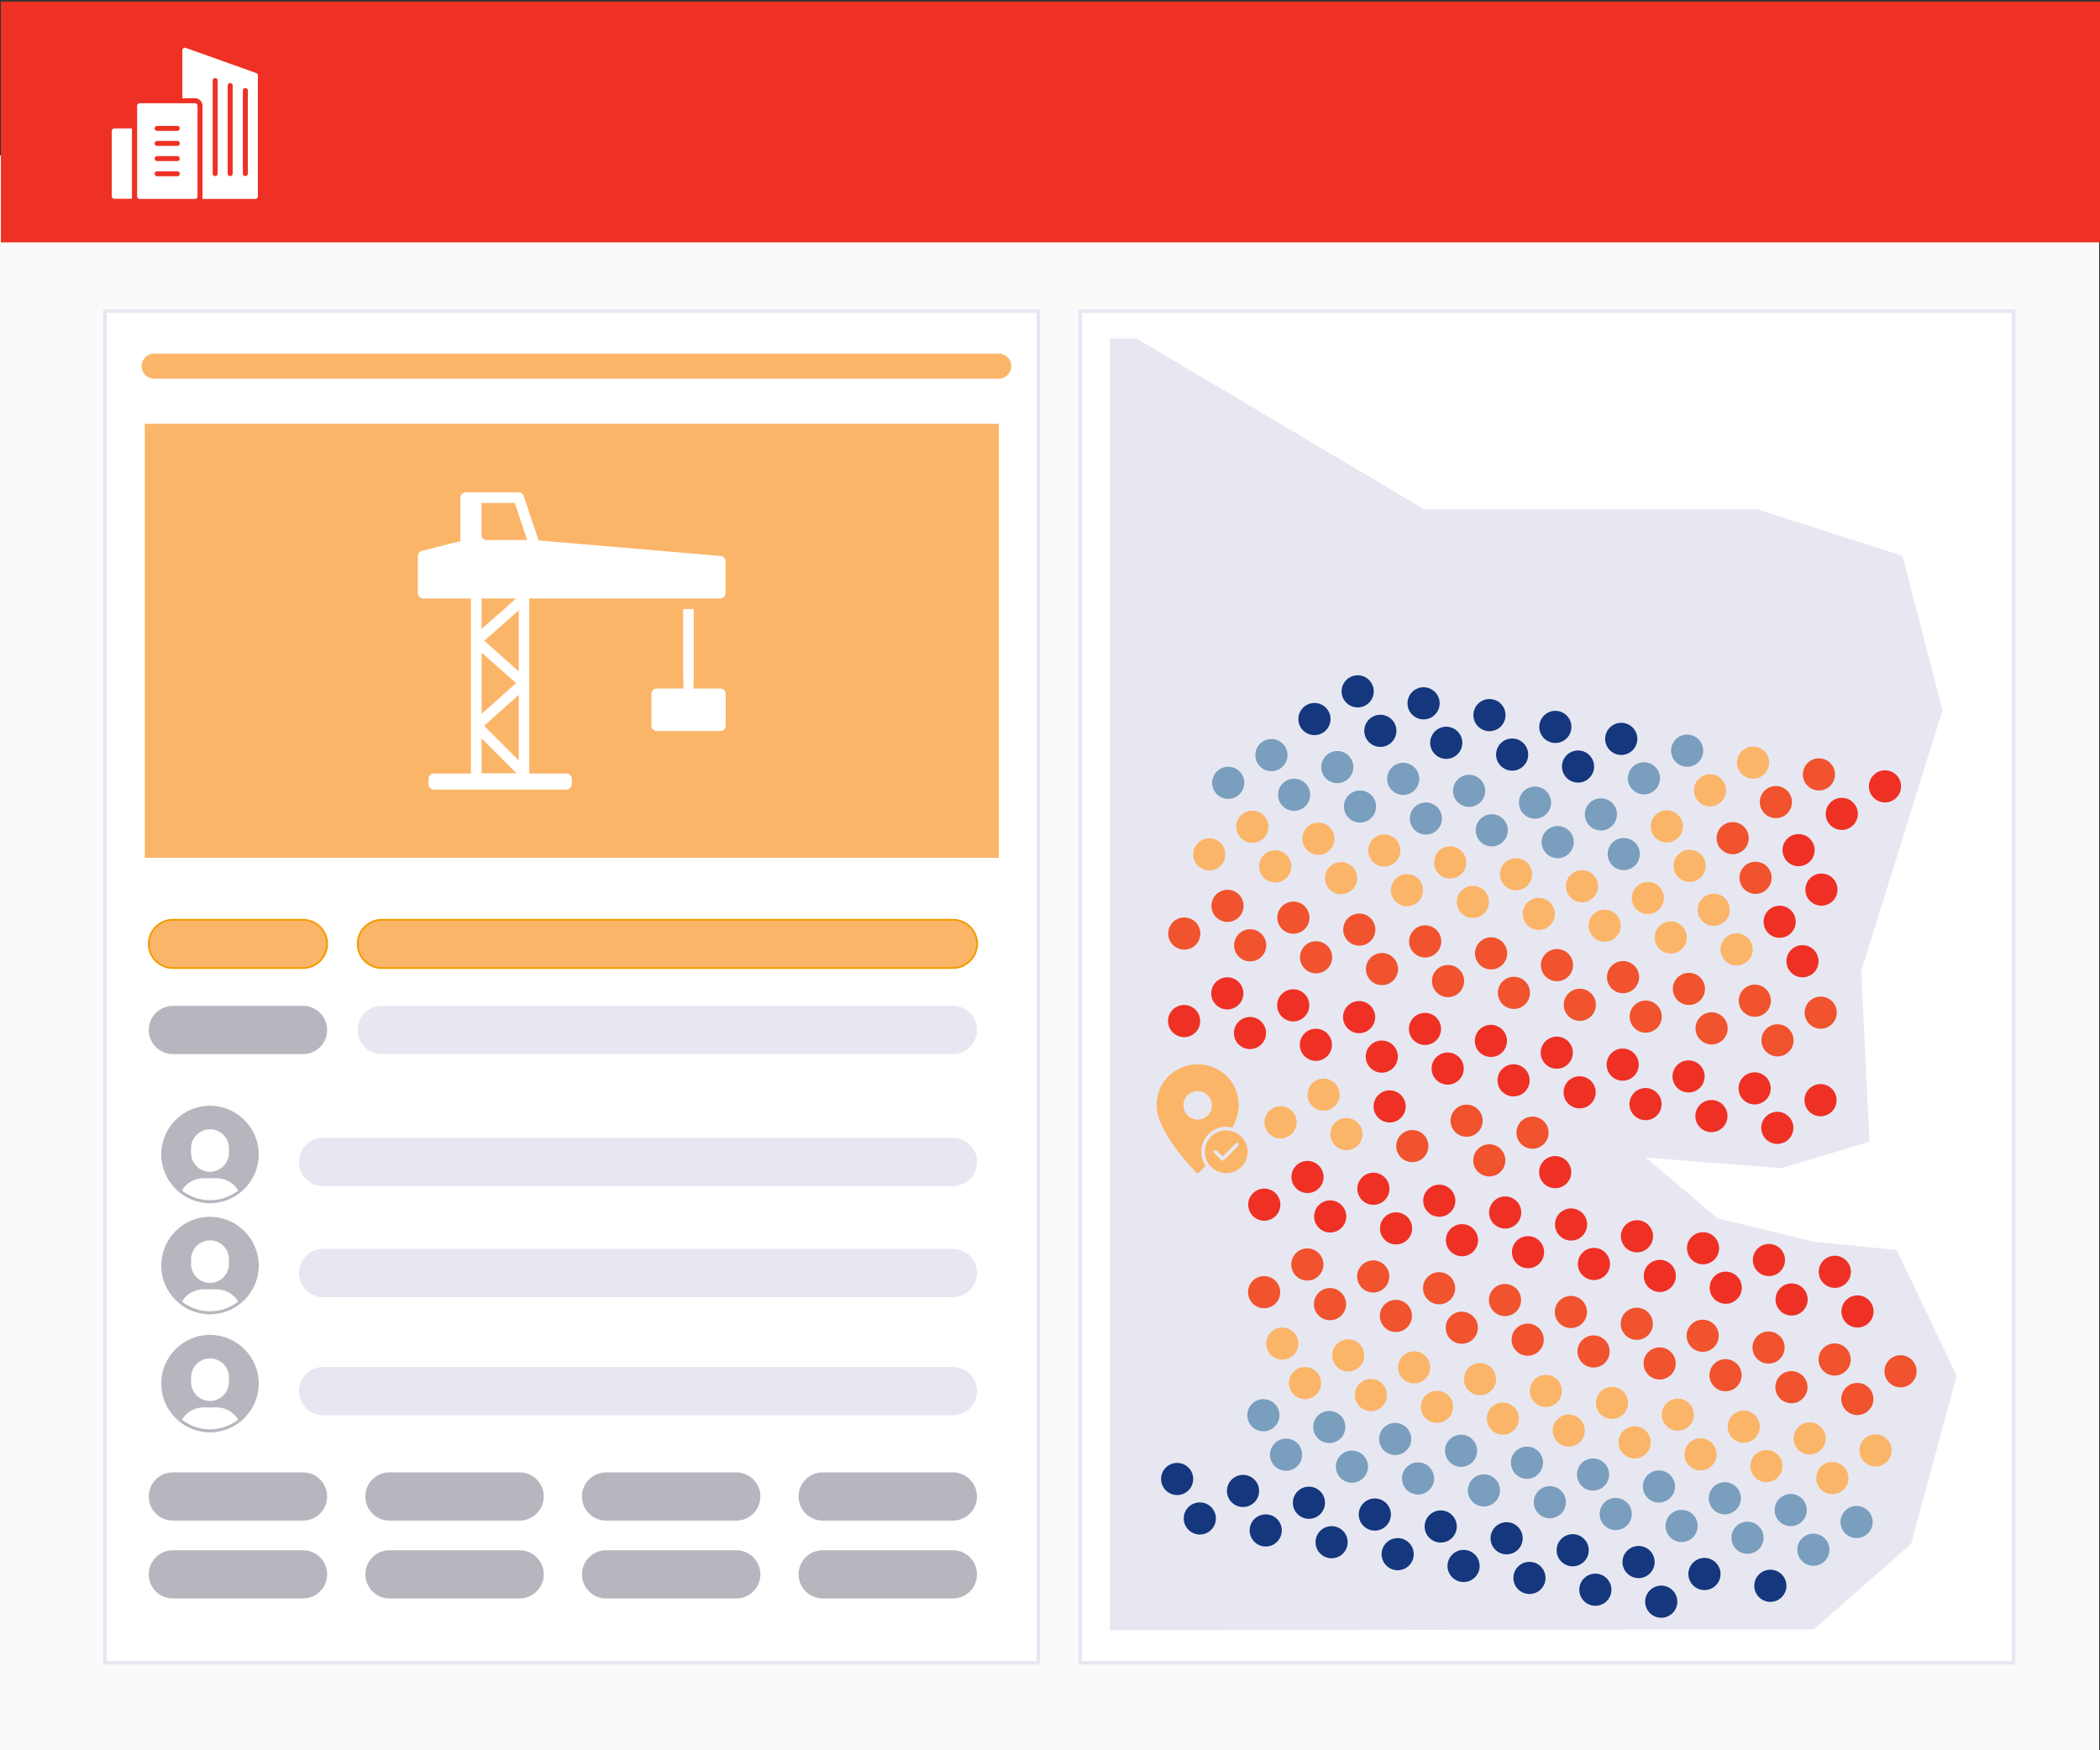 <?xml version="1.0" encoding="utf-8"?>
<!-- Generator: Adobe Illustrator 26.1.0, SVG Export Plug-In . SVG Version: 6.00 Build 0)  -->
<svg version="1.1" id="Layer_1" xmlns="http://www.w3.org/2000/svg" xmlns:xlink="http://www.w3.org/1999/xlink" x="0px" y="0px"
	 viewBox="0 0 1176 980" style="enable-background:new 0 0 1176 980;" xml:space="preserve">
<rect x="0" y="0" width="1176" height="980" fill="#333333" stroke="none"/>
<style type="text/css">
	.st0{fill:#FAFAFA;}
	.st1{fill:#EE3124;}
	.st2{fill:#FFFFFF;stroke:#E7E7F2;stroke-width:2;stroke-miterlimit:10;}
	.st3{fill:#FBB568;}
	.st4{fill:#FBB568;stroke:#F29C01;stroke-miterlimit:10;}
	.st5{fill:#E7E7F2;}
	.st6{fill:#B6B6BF;}
	.st7{fill:none;stroke:#FBB568;stroke-width:14;stroke-linecap:round;stroke-linejoin:round;stroke-miterlimit:10;}
	.st8{fill:#FFFFFF;}
	.st9{fill:#F0532D;}
	.st10{fill:#7A9EBD;}
	.st11{fill:#14377D;}
</style>
<rect x="-0.5" y="87" class="st0" width="1176" height="893.8"/>
<rect x="0.5" y="0.9" class="st1" width="1176" height="134.8"/>
<rect x="58.8" y="174.2" class="st2" width="522.7" height="756.8"/>
<rect x="604.9" y="174.2" class="st2" width="522.7" height="756.8"/>
<rect x="81.1" y="237.3" class="st3" width="478.2" height="243"/>
<path class="st4" d="M533.6,542H213.8c-7.4,0-13.5-6-13.5-13.5l0,0c0-7.4,6-13.5,13.5-13.5h319.9c7.4,0,13.5,6,13.5,13.5l0,0
	C547.1,536,541.1,542,533.6,542z"/>
<path class="st5" d="M533.6,590.2H213.8c-7.4,0-13.5-6-13.5-13.5l0,0c0-7.4,6-13.5,13.5-13.5h319.9c7.4,0,13.5,6,13.5,13.5l0,0
	C547.1,584.2,541.1,590.2,533.6,590.2z"/>
<path class="st5" d="M533.6,664.1H180.9c-7.4,0-13.5-6-13.5-13.5l0,0c0-7.4,6-13.5,13.5-13.5h352.8c7.4,0,13.5,6,13.5,13.5l0,0
	C547.1,658.1,541.1,664.1,533.6,664.1z"/>
<path class="st4" d="M169.7,542H96.8c-7.4,0-13.5-6-13.5-13.5l0,0c0-7.4,6-13.5,13.5-13.5h72.9c7.4,0,13.5,6,13.5,13.5l0,0
	C183.2,536,177.1,542,169.7,542z"/>
<path class="st6" d="M169.7,590.2H96.8c-7.4,0-13.5-6-13.5-13.5l0,0c0-7.4,6-13.5,13.5-13.5h72.9c7.4,0,13.5,6,13.5,13.5l0,0
	C183.2,584.2,177.1,590.2,169.7,590.2z"/>
<path class="st6" d="M169.7,851.4H96.8c-7.4,0-13.5-6-13.5-13.5l0,0c0-7.4,6-13.5,13.5-13.5h72.9c7.4,0,13.5,6,13.5,13.5l0,0
	C183.2,845.4,177.1,851.4,169.7,851.4z"/>
<path class="st6" d="M291,851.4h-72.9c-7.4,0-13.5-6-13.5-13.5l0,0c0-7.4,6-13.5,13.5-13.5H291c7.4,0,13.5,6,13.5,13.5l0,0
	C304.5,845.4,298.4,851.4,291,851.4z"/>
<path class="st6" d="M412.3,851.4h-72.9c-7.4,0-13.5-6-13.5-13.5l0,0c0-7.4,6-13.5,13.5-13.5h72.9c7.4,0,13.5,6,13.5,13.5l0,0
	C425.8,845.4,419.8,851.4,412.3,851.4z"/>
<path class="st6" d="M533.6,851.4h-72.9c-7.4,0-13.5-6-13.5-13.5l0,0c0-7.4,6-13.5,13.5-13.5h72.9c7.4,0,13.5,6,13.5,13.5l0,0
	C547.1,845.4,541.1,851.4,533.6,851.4z"/>
<path class="st6" d="M169.7,895H96.8c-7.4,0-13.5-6-13.5-13.5l0,0c0-7.4,6-13.5,13.5-13.5h72.9c7.4,0,13.5,6,13.5,13.5l0,0
	C183.2,889,177.1,895,169.7,895z"/>
<path class="st6" d="M291,895h-72.9c-7.4,0-13.5-6-13.5-13.5l0,0c0-7.4,6-13.5,13.5-13.5H291c7.4,0,13.5,6,13.5,13.5l0,0
	C304.5,889,298.4,895,291,895z"/>
<path class="st6" d="M412.3,895h-72.9c-7.4,0-13.5-6-13.5-13.5l0,0c0-7.4,6-13.5,13.5-13.5h72.9c7.4,0,13.5,6,13.5,13.5l0,0
	C425.8,889,419.8,895,412.3,895z"/>
<path class="st6" d="M533.6,895h-72.9c-7.4,0-13.5-6-13.5-13.5l0,0c0-7.4,6-13.5,13.5-13.5h72.9c7.4,0,13.5,6,13.5,13.5l0,0
	C547.1,889,541.1,895,533.6,895z"/>
<line class="st7" x1="86.3" y1="205" x2="559.3" y2="205"/>
<g>
	<g>
		<path class="st8" d="M64,71.9h9.9l0,0v39.4l0,0H64c-0.8,0-1.4-0.6-1.4-1.4V73.3C62.6,72.5,63.3,71.9,64,71.9z"/>
		<path class="st8" d="M109.2,57.8h-31c-0.8,0-1.4,0.6-1.4,1.4V110c0,0.8,0.6,1.4,1.4,1.4h31c0.8,0,1.4-0.6,1.4-1.4V59.2
			C110.6,58.4,110,57.8,109.2,57.8z M99.3,98.7H88c-0.8,0-1.4-0.6-1.4-1.4s0.6-1.4,1.4-1.4h11.3c0.8,0,1.4,0.6,1.4,1.4
			S100.1,98.7,99.3,98.7z M99.3,90.2H88c-0.8,0-1.4-0.6-1.4-1.4s0.6-1.4,1.4-1.4h11.3c0.8,0,1.4,0.6,1.4,1.4
			C100.7,89.6,100.1,90.2,99.3,90.2z M99.3,81.7H88c-0.8,0-1.4-0.6-1.4-1.4s0.6-1.4,1.4-1.4h11.3c0.8,0,1.4,0.6,1.4,1.4
			S100.1,81.7,99.3,81.7z M99.3,73.3H88c-0.8,0-1.4-0.6-1.4-1.4s0.6-1.4,1.4-1.4h11.3c0.8,0,1.4,0.6,1.4,1.4S100.1,73.3,99.3,73.3z"
			/>
		<path class="st8" d="M143.5,40.9L104,26.8c-0.7-0.3-1.5,0.1-1.8,0.9c-0.1,0.2-0.1,0.3-0.1,0.5V55h7.1c2.3,0,4.2,1.9,4.2,4.2v52.2
			H143c0.8,0,1.4-0.6,1.4-1.4V42.2C144.4,41.7,144.1,41.1,143.5,40.9z M121.9,97.2c0,0.8-0.6,1.4-1.4,1.4s-1.4-0.6-1.4-1.4V45.1
			c0-0.8,0.6-1.4,1.4-1.4s1.4,0.6,1.4,1.4V97.2z M130.3,97.2c0,0.8-0.6,1.4-1.4,1.4c-0.8,0-1.4-0.6-1.4-1.4V47.9
			c0-0.8,0.6-1.4,1.4-1.4s1.4,0.6,1.4,1.4V97.2z M138.8,97.2c0,0.8-0.6,1.4-1.4,1.4c-0.8,0-1.4-0.6-1.4-1.4V50.7
			c0-0.8,0.6-1.4,1.4-1.4c0.8,0,1.4,0.6,1.4,1.4V97.2z"/>
	</g>
</g>
<g>
	<path class="st6" d="M117.6,619.1c-15.1,0-27.3,12.3-27.3,27.3s12.3,27.3,27.3,27.3s27.3-12.3,27.3-27.3
		C144.9,631.4,132.6,619.1,117.6,619.1z M107,642.9c0-5.8,4.7-10.6,10.6-10.6s10.6,4.7,10.6,10.6v2.6c0,5.8-4.7,10.6-10.6,10.6
		s-10.6-4.7-10.6-10.6V642.9z M117.6,672c-5.9,0-11.3-2-15.7-5.4c2.5-4.3,7.1-6.9,12.2-6.9h7.1c5.1,0,9.6,2.6,12.2,6.9
		C128.9,670,123.5,672,117.6,672z"/>
</g>
<path class="st5" d="M533.6,726.3H180.9c-7.4,0-13.5-6-13.5-13.5l0,0c0-7.4,6-13.5,13.5-13.5h352.8c7.4,0,13.5,6,13.5,13.5l0,0
	C547.1,720.3,541.1,726.3,533.6,726.3z"/>
<g>
	<path class="st6" d="M117.6,681.3c-15.1,0-27.3,12.3-27.3,27.3c0,15.1,12.3,27.3,27.3,27.3s27.3-12.3,27.3-27.3
		C144.9,693.6,132.6,681.3,117.6,681.3z M107,705.1c0-5.8,4.7-10.6,10.6-10.6s10.6,4.7,10.6,10.6v2.6c0,5.8-4.7,10.6-10.6,10.6
		s-10.6-4.7-10.6-10.6V705.1z M117.6,734.2c-5.9,0-11.3-2-15.7-5.4c2.5-4.3,7.1-6.9,12.2-6.9h7.1c5.1,0,9.6,2.6,12.2,6.9
		C128.9,732.2,123.5,734.2,117.6,734.2z"/>
</g>
<path class="st5" d="M533.6,792.4H180.9c-7.4,0-13.5-6-13.5-13.5l0,0c0-7.4,6-13.5,13.5-13.5h352.8c7.4,0,13.5,6,13.5,13.5l0,0
	C547.1,786.4,541.1,792.4,533.6,792.4z"/>
<g>
	<path class="st6" d="M117.6,747.4c-15.1,0-27.3,12.3-27.3,27.3c0,15.1,12.3,27.3,27.3,27.3s27.3-12.3,27.3-27.3
		C144.9,759.7,132.6,747.4,117.6,747.4z M107,771.2c0-5.8,4.7-10.6,10.6-10.6s10.6,4.7,10.6,10.6v2.6c0,5.8-4.7,10.6-10.6,10.6
		s-10.6-4.7-10.6-10.6V771.2z M117.6,800.3c-5.9,0-11.3-2-15.7-5.4c2.5-4.3,7.1-6.9,12.2-6.9h7.1c5.1,0,9.6,2.6,12.2,6.9
		C128.9,798.3,123.5,800.3,117.6,800.3z"/>
</g>
<polygon class="st5" points="636.6,189.6 797.6,285.2 984.1,285.2 1065.4,311.2 1087.8,397.7 1042.3,543.7 1046.9,639.3 
	997.4,654.1 921.5,648.1 961.8,682.1 1015.9,695.3 1062.2,699.9 1095.7,770.3 1070.2,864.5 1015.7,912.3 621.5,912.8 621.5,189.6 
	"/>
<circle class="st1" cx="996.6" cy="516.1" r="9"/>
<circle class="st3" cx="959.7" cy="509.4" r="9"/>
<circle class="st3" cx="922.8" cy="502.8" r="9"/>
<circle class="st3" cx="885.9" cy="496.2" r="9"/>
<circle class="st3" cx="849" cy="489.5" r="9"/>
<circle class="st3" cx="812.1" cy="482.9" r="9"/>
<circle class="st3" cx="775.2" cy="476.2" r="9"/>
<circle class="st3" cx="738.3" cy="469.6" r="9"/>
<circle class="st3" cx="701.3" cy="462.9" r="9"/>
<circle class="st1" cx="1009.4" cy="538.2" r="9"/>
<circle class="st3" cx="972.5" cy="531.6" r="9"/>
<circle class="st3" cx="935.6" cy="524.9" r="9"/>
<circle class="st3" cx="898.6" cy="518.3" r="9"/>
<circle class="st3" cx="861.7" cy="511.7" r="9"/>
<circle class="st3" cx="824.8" cy="505" r="9"/>
<circle class="st3" cx="787.9" cy="498.4" r="9"/>
<circle class="st3" cx="751" cy="491.7" r="9"/>
<circle class="st3" cx="714.1" cy="485.1" r="9"/>
<circle class="st3" cx="677.2" cy="478.4" r="9"/>
<circle class="st1" cx="1007.2" cy="476" r="9"/>
<circle class="st9" cx="970.3" cy="469.3" r="9"/>
<circle class="st3" cx="933.4" cy="462.7" r="9"/>
<circle class="st10" cx="896.5" cy="456" r="9"/>
<circle class="st10" cx="859.6" cy="449.4" r="9"/>
<circle class="st10" cx="822.7" cy="442.8" r="9"/>
<circle class="st10" cx="785.8" cy="436.1" r="9"/>
<circle class="st10" cx="748.9" cy="429.5" r="9"/>
<circle class="st10" cx="712" cy="422.8" r="9"/>
<circle class="st1" cx="1020" cy="498.1" r="9"/>
<circle class="st9" cx="983.1" cy="491.5" r="9"/>
<circle class="st3" cx="946.2" cy="484.8" r="9"/>
<circle class="st10" cx="909.3" cy="478.2" r="9"/>
<circle class="st10" cx="872.3" cy="471.5" r="9"/>
<circle class="st10" cx="835.4" cy="464.9" r="9"/>
<circle class="st10" cx="798.5" cy="458.3" r="9"/>
<circle class="st10" cx="761.6" cy="451.6" r="9"/>
<circle class="st10" cx="724.7" cy="445" r="9"/>
<circle class="st10" cx="687.8" cy="438.3" r="9"/>
<circle class="st1" cx="1055.6" cy="440.3" r="9"/>
<circle class="st9" cx="1018.6" cy="433.6" r="9"/>
<circle class="st3" cx="981.7" cy="427" r="9"/>
<circle class="st10" cx="944.8" cy="420.3" r="9"/>
<circle class="st11" cx="907.9" cy="413.7" r="9"/>
<circle class="st11" cx="871" cy="407" r="9"/>
<circle class="st11" cx="834.1" cy="400.4" r="9"/>
<circle class="st11" cx="797.2" cy="393.8" r="9"/>
<circle class="st11" cx="760.3" cy="387.1" r="9"/>
<circle class="st1" cx="1031.4" cy="455.7" r="9"/>
<circle class="st9" cx="994.5" cy="449.1" r="9"/>
<circle class="st3" cx="957.6" cy="442.5" r="9"/>
<circle class="st10" cx="920.6" cy="435.8" r="9"/>
<circle class="st11" cx="883.7" cy="429.2" r="9"/>
<circle class="st11" cx="846.8" cy="422.5" r="9"/>
<circle class="st11" cx="809.9" cy="415.9" r="9"/>
<circle class="st11" cx="773" cy="409.2" r="9"/>
<circle class="st11" cx="736.1" cy="402.6" r="9"/>
<circle class="st9" cx="1019.6" cy="567" r="9"/>
<circle class="st9" cx="982.7" cy="560.3" r="9"/>
<circle class="st9" cx="945.8" cy="553.7" r="9"/>
<circle class="st9" cx="908.9" cy="547.1" r="9"/>
<circle class="st9" cx="871.9" cy="540.4" r="9"/>
<circle class="st9" cx="835" cy="533.8" r="9"/>
<circle class="st9" cx="798.1" cy="527.1" r="9"/>
<circle class="st9" cx="761.2" cy="520.5" r="9"/>
<circle class="st9" cx="724.3" cy="513.8" r="9"/>
<circle class="st9" cx="687.4" cy="507.2" r="9"/>
<circle class="st9" cx="995.4" cy="582.5" r="9"/>
<circle class="st9" cx="958.5" cy="575.8" r="9"/>
<circle class="st9" cx="921.6" cy="569.2" r="9"/>
<circle class="st9" cx="884.7" cy="562.6" r="9"/>
<circle class="st9" cx="847.8" cy="555.9" r="9"/>
<circle class="st9" cx="810.9" cy="549.3" r="9"/>
<circle class="st9" cx="773.9" cy="542.6" r="9"/>
<circle class="st9" cx="737" cy="536" r="9"/>
<circle class="st9" cx="700.1" cy="529.3" r="9"/>
<circle class="st9" cx="663.2" cy="522.7" r="9"/>
<circle class="st1" cx="1019.5" cy="616" r="9"/>
<circle class="st1" cx="982.6" cy="609.4" r="9"/>
<circle class="st1" cx="945.6" cy="602.7" r="9"/>
<circle class="st1" cx="908.7" cy="596.1" r="9"/>
<circle class="st1" cx="871.8" cy="589.4" r="9"/>
<circle class="st1" cx="834.9" cy="582.8" r="9"/>
<circle class="st1" cx="798" cy="576.1" r="9"/>
<circle class="st1" cx="761.1" cy="569.5" r="9"/>
<circle class="st1" cx="724.2" cy="562.9" r="9"/>
<circle class="st1" cx="687.3" cy="556.2" r="9"/>
<circle class="st1" cx="995.3" cy="631.5" r="9"/>
<circle class="st1" cx="958.4" cy="624.9" r="9"/>
<circle class="st1" cx="921.5" cy="618.2" r="9"/>
<circle class="st1" cx="884.6" cy="611.6" r="9"/>
<circle class="st1" cx="847.6" cy="604.9" r="9"/>
<circle class="st1" cx="810.7" cy="598.3" r="9"/>
<circle class="st1" cx="773.8" cy="591.6" r="9"/>
<circle class="st1" cx="736.9" cy="585" r="9"/>
<circle class="st1" cx="700" cy="578.4" r="9"/>
<circle class="st1" cx="663.1" cy="571.7" r="9"/>
<circle class="st3" cx="730.8" cy="774.4" r="9"/>
<circle class="st3" cx="767.7" cy="781.1" r="9"/>
<circle class="st3" cx="804.7" cy="787.7" r="9"/>
<circle class="st3" cx="841.6" cy="794.3" r="9"/>
<circle class="st3" cx="878.5" cy="801" r="9"/>
<circle class="st3" cx="915.4" cy="807.6" r="9"/>
<circle class="st3" cx="952.3" cy="814.3" r="9"/>
<circle class="st3" cx="989.2" cy="820.9" r="9"/>
<circle class="st3" cx="1026.1" cy="827.6" r="9"/>
<circle class="st3" cx="718.1" cy="752.3" r="9"/>
<circle class="st3" cx="755" cy="758.9" r="9"/>
<circle class="st3" cx="791.9" cy="765.6" r="9"/>
<circle class="st3" cx="828.8" cy="772.2" r="9"/>
<circle class="st3" cx="865.7" cy="778.8" r="9"/>
<circle class="st3" cx="902.7" cy="785.5" r="9"/>
<circle class="st3" cx="939.6" cy="792.1" r="9"/>
<circle class="st3" cx="976.5" cy="798.8" r="9"/>
<circle class="st3" cx="1013.4" cy="805.4" r="9"/>
<circle class="st3" cx="1050.3" cy="812.1" r="9"/>
<circle class="st10" cx="720.2" cy="814.5" r="9"/>
<circle class="st10" cx="757.1" cy="821.2" r="9"/>
<circle class="st10" cx="794.1" cy="827.8" r="9"/>
<circle class="st10" cx="831" cy="834.5" r="9"/>
<circle class="st10" cx="867.9" cy="841.1" r="9"/>
<circle class="st10" cx="904.8" cy="847.7" r="9"/>
<circle class="st10" cx="941.7" cy="854.4" r="9"/>
<circle class="st10" cx="978.6" cy="861" r="9"/>
<circle class="st10" cx="1015.5" cy="867.7" r="9"/>
<circle class="st10" cx="707.5" cy="792.4" r="9"/>
<circle class="st10" cx="744.4" cy="799" r="9"/>
<circle class="st10" cx="781.3" cy="805.7" r="9"/>
<circle class="st10" cx="818.2" cy="812.3" r="9"/>
<circle class="st10" cx="855.1" cy="819" r="9"/>
<circle class="st10" cx="892.1" cy="825.6" r="9"/>
<circle class="st10" cx="929" cy="832.3" r="9"/>
<circle class="st10" cx="965.9" cy="838.9" r="9"/>
<circle class="st10" cx="1002.8" cy="845.5" r="9"/>
<circle class="st10" cx="1039.7" cy="852.2" r="9"/>
<circle class="st11" cx="671.9" cy="850.2" r="9"/>
<circle class="st11" cx="708.8" cy="856.9" r="9"/>
<circle class="st11" cx="745.7" cy="863.5" r="9"/>
<circle class="st11" cx="782.7" cy="870.2" r="9"/>
<circle class="st11" cx="819.6" cy="876.8" r="9"/>
<circle class="st11" cx="856.5" cy="883.5" r="9"/>
<circle class="st11" cx="893.4" cy="890.1" r="9"/>
<circle class="st11" cx="930.3" cy="896.8" r="9"/>
<circle class="st11" cx="659.2" cy="828.1" r="9"/>
<circle class="st11" cx="696.1" cy="834.8" r="9"/>
<circle class="st11" cx="733" cy="841.4" r="9"/>
<circle class="st11" cx="769.9" cy="848" r="9"/>
<circle class="st11" cx="806.8" cy="854.7" r="9"/>
<circle class="st11" cx="843.7" cy="861.3" r="9"/>
<circle class="st11" cx="880.7" cy="868" r="9"/>
<circle class="st11" cx="917.6" cy="874.6" r="9"/>
<circle class="st11" cx="954.5" cy="881.3" r="9"/>
<circle class="st11" cx="991.4" cy="887.9" r="9"/>
<circle class="st9" cx="707.9" cy="723.5" r="9"/>
<circle class="st9" cx="744.8" cy="730.2" r="9"/>
<circle class="st9" cx="781.7" cy="736.8" r="9"/>
<circle class="st9" cx="818.6" cy="743.4" r="9"/>
<circle class="st9" cx="855.5" cy="750.1" r="9"/>
<circle class="st9" cx="892.4" cy="756.7" r="9"/>
<circle class="st9" cx="929.4" cy="763.4" r="9"/>
<circle class="st9" cx="966.3" cy="770" r="9"/>
<circle class="st9" cx="1003.2" cy="776.7" r="9"/>
<circle class="st9" cx="1040.1" cy="783.3" r="9"/>
<circle class="st9" cx="732.1" cy="708" r="9"/>
<circle class="st9" cx="769" cy="714.7" r="9"/>
<circle class="st9" cx="805.9" cy="721.3" r="9"/>
<circle class="st9" cx="842.8" cy="727.9" r="9"/>
<circle class="st9" cx="879.7" cy="734.6" r="9"/>
<circle class="st9" cx="916.6" cy="741.2" r="9"/>
<circle class="st9" cx="953.5" cy="747.9" r="9"/>
<circle class="st9" cx="990.4" cy="754.5" r="9"/>
<circle class="st9" cx="1027.4" cy="761.2" r="9"/>
<circle class="st9" cx="1064.3" cy="767.8" r="9"/>
<circle class="st1" cx="708" cy="674.5" r="9"/>
<circle class="st1" cx="744.9" cy="681.1" r="9"/>
<circle class="st1" cx="781.8" cy="687.8" r="9"/>
<circle class="st1" cx="818.7" cy="694.4" r="9"/>
<circle class="st1" cx="855.7" cy="701.1" r="9"/>
<circle class="st1" cx="892.6" cy="707.7" r="9"/>
<circle class="st1" cx="929.5" cy="714.4" r="9"/>
<circle class="st1" cx="966.4" cy="721" r="9"/>
<circle class="st1" cx="1003.3" cy="727.6" r="9"/>
<circle class="st1" cx="1040.2" cy="734.3" r="9"/>
<circle class="st1" cx="732.2" cy="659" r="9"/>
<circle class="st1" cx="769.1" cy="665.6" r="9"/>
<circle class="st3" cx="717.1" cy="628.4" r="9"/>
<circle class="st3" cx="754" cy="635" r="9"/>
<circle class="st9" cx="790.9" cy="641.7" r="9"/>
<circle class="st3" cx="741.2" cy="612.9" r="9"/>
<circle class="st1" cx="778.2" cy="619.5" r="9"/>
<circle class="st9" cx="834" cy="649.7" r="9"/>
<circle class="st1" cx="870.9" cy="656.3" r="9"/>
<circle class="st9" cx="821.3" cy="627.5" r="9"/>
<circle class="st9" cx="858.2" cy="634.2" r="9"/>
<circle class="st1" cx="806" cy="672.3" r="9"/>
<circle class="st1" cx="842.9" cy="678.9" r="9"/>
<circle class="st1" cx="879.8" cy="685.6" r="9"/>
<circle class="st1" cx="916.7" cy="692.2" r="9"/>
<circle class="st1" cx="953.7" cy="698.9" r="9"/>
<circle class="st1" cx="990.6" cy="705.5" r="9"/>
<circle class="st1" cx="1027.5" cy="712.1" r="9"/>
<g>
	<path class="st3" d="M674.7,644.9c0,6.6,5.4,12,12,12s12-5.4,12-12s-5.4-12-12-12C680,632.9,674.7,638.3,674.7,644.9z M693.4,640.2
		c0.4,0.4,0.4,1,0,1.4l-8,8c-0.4,0.4-1,0.4-1.4,0l-4-4c-0.4-0.4-0.4-1,0-1.4s1-0.4,1.4,0l3.3,3.3l7.3-7.3
		C692.4,639.8,693,639.8,693.4,640.2z"/>
	<path class="st3" d="M670.7,595.9c-11.3,0-23,8.6-23,23.1c0,15.1,21.4,36.7,22.3,37.6c0.4,0.4,1,0.4,1.4,0c0.2-0.2,1.6-1.7,3.7-3.9
		c-4.3-6.4-2.6-15.1,3.7-19.4c3.3-2.3,7.5-3,11.4-1.9c2.1-4.2,3.5-8.5,3.5-12.4C693.7,604.6,682,595.9,670.7,595.9z M670.7,626.9
		c-4.4,0-8-3.6-8-8s3.6-8,8-8s8,3.6,8,8S675.1,626.9,670.7,626.9z"/>
</g>
<g>
	<path class="st8" d="M403.6,311.3l-102-8.7l-8.3-24.9c-0.4-1.2-1.5-2-2.8-2h-29.7c-1.6,0-3,1.3-3,3V303l-21.5,5.4
		c-1.3,0.3-2.2,1.5-2.3,2.9v20.8c0,1.6,1.3,3,3,3h26.7v98H243c-1.6,0-3,1.3-3,3v3c0,1.6,1.3,3,3,3h74.2c1.6,0,3-1.3,3-3v-3
		c0-1.6-1.3-3-3-3h-20.8v-98h106.9c1.6,0,3-1.3,3-3v-17.8C406.3,312.7,405.1,311.4,403.6,311.3z M269.7,281.6h18.6l6.9,20.8h-22.6
		c-1.6,0-3-1.3-3-3V281.6z M269.7,433v-19.6l19.6,19.6H269.7z M290.5,425.8l-19.4-19.4l19.4-17.3V425.8z M269.7,399.7v-34.3
		l19.3,17.1L269.7,399.7z M290.5,375.9l-19.3-17.1l19.3-17.1V375.9z M269.7,352.2v-17.1H289L269.7,352.2z"/>
	<path class="st8" d="M403.3,385.5h-15c0.1-1.6,0.2-3.5,0.2-5.9V341h-5.9v38.6c0,2.4,0.1,4.4,0.2,5.9h-15c-1.6,0-3,1.3-3,3v17.8
		c0,1.6,1.3,3,3,3h35.6c1.6,0,3-1.3,3-3v-17.8C406.3,386.8,405,385.5,403.3,385.5z"/>
</g>
</svg>
